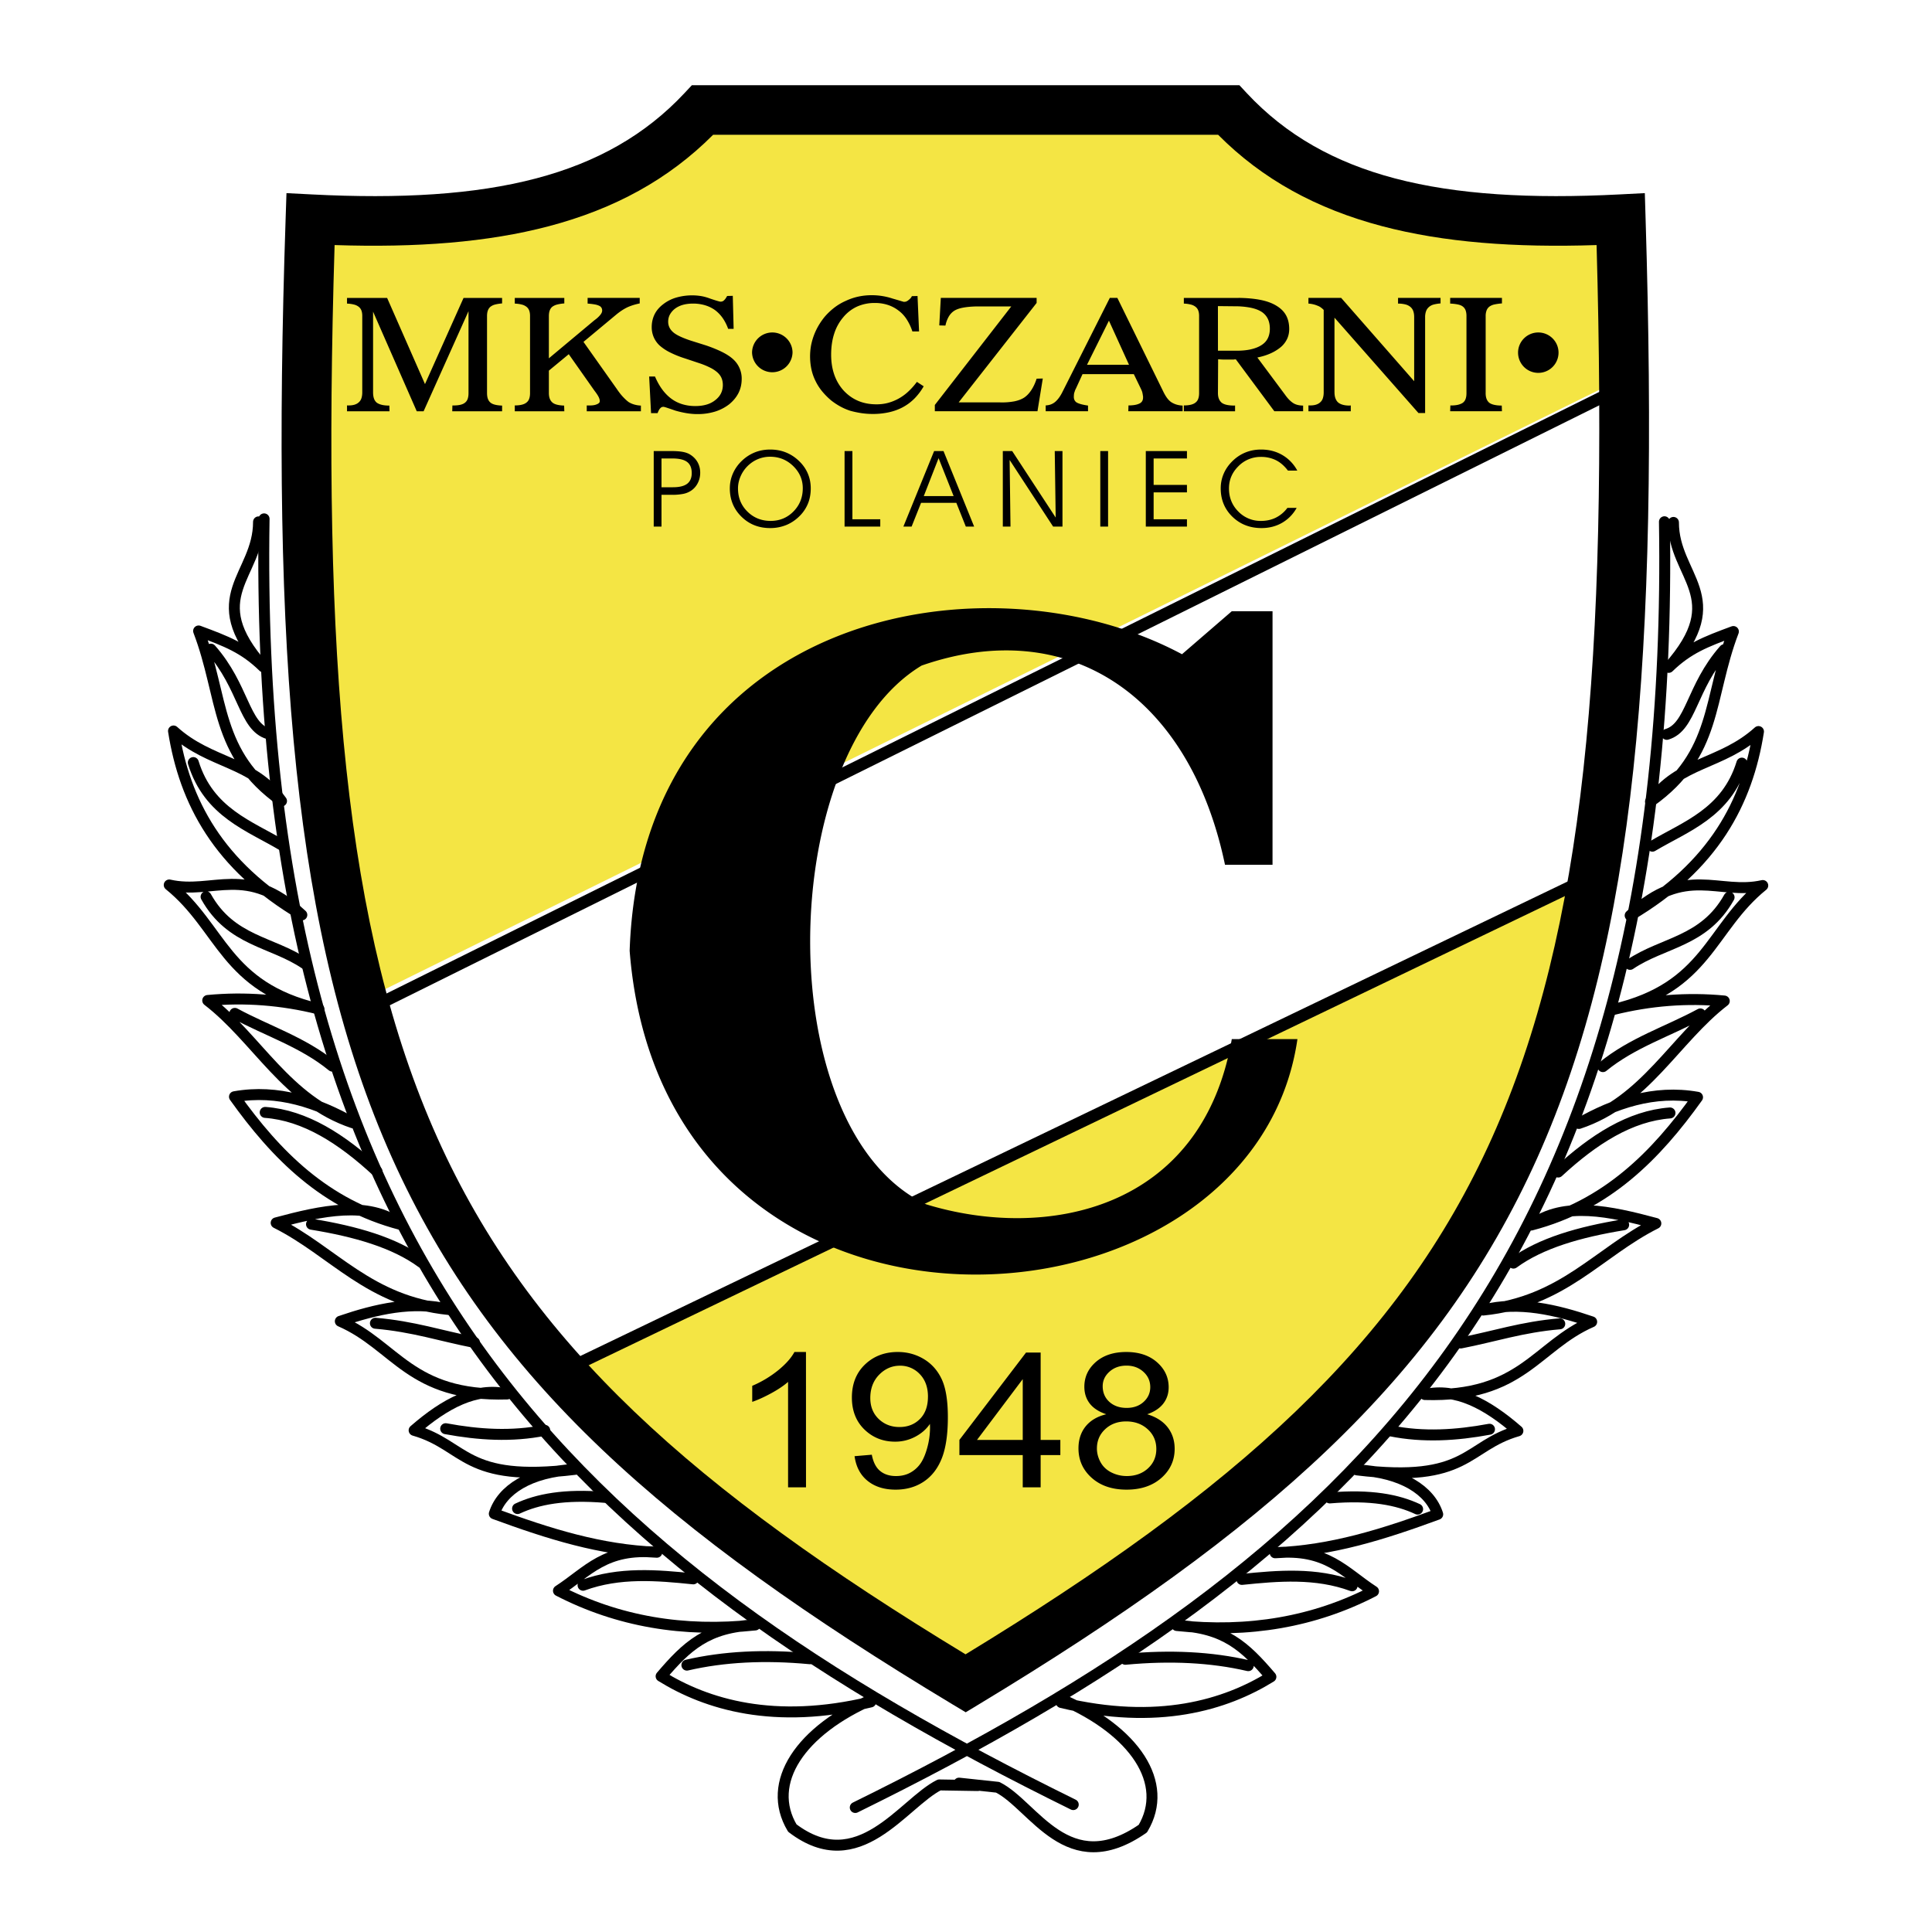 <svg xmlns="http://www.w3.org/2000/svg" width="2500" height="2500" viewBox="0 0 192.756 192.756"><path fill-rule="evenodd" clip-rule="evenodd" fill="#fff" d="M0 0h192.756v192.756H0V0z"/><path d="M56.711 136.756L158.289 87.98c-3.645 34.364-25.512 60.499-62.478 79.815-15.184-7.66-28.217-18.006-39.1-31.039z" fill-rule="evenodd" clip-rule="evenodd" fill="#f4e544"/><path d="M80.415 148.393h-1.789v-10.521c-.431.379-.996.76-1.694 1.139-.698.377-1.327.664-1.882.852v-1.598a10.931 10.931 0 0 0 2.619-1.576c.749-.617 1.279-1.219 1.591-1.799h1.152l.003 13.503zm4.847-3.11l1.718-.146c.143.748.422 1.289.832 1.623.41.338.938.506 1.581.506.55 0 1.033-.117 1.446-.348.412-.23.753-.543 1.018-.932.264-.389.486-.916.663-1.574.18-.66.27-1.334.27-2.018 0-.072-.005-.186-.011-.332-.354.525-.843.953-1.461 1.279a4.245 4.245 0 0 1-2.014.494c-1.206 0-2.226-.406-3.058-1.211-.835-.809-1.253-1.875-1.253-3.193 0-1.363.436-2.463 1.306-3.293.869-.832 1.963-1.25 3.274-1.25.946 0 1.813.236 2.595.705.785.471 1.382 1.145 1.789 2.014.407.873.611 2.137.611 3.787 0 1.719-.204 3.088-.605 4.105-.404 1.018-1.007 1.795-1.802 2.324-.798.533-1.734.799-2.807.799-1.139 0-2.072-.293-2.791-.875-.722-.582-1.157-1.404-1.303-2.465h.002v.001zm7.321-5.937c0-.947-.277-1.699-.822-2.256a2.66 2.66 0 0 0-1.972-.834c-.792 0-1.487.301-2.074.898-.589.6-.885 1.379-.885 2.33 0 .855.28 1.553.838 2.088.56.535 1.252.803 2.072.803.827 0 1.509-.268 2.04-.803.534-.535.801-1.277.801-2.225l.002-.001zm9.456 9.047v-3.219H95.72v-1.514l6.647-8.715h1.459v8.715h1.965v1.514h-1.965v3.219h-1.787zm0-4.733v-6.064l-4.562 6.064h4.562zm8.332-2.56c-.74-.25-1.291-.609-1.648-1.072-.357-.465-.537-1.023-.537-1.67 0-.977.381-1.801 1.143-2.469.762-.666 1.775-1 3.039-1 1.271 0 2.297.342 3.068 1.023.773.68 1.162 1.514 1.162 2.492 0 .621-.176 1.166-.531 1.627-.354.463-.893.82-1.611 1.07.893.268 1.576.703 2.041 1.301.465.602.699 1.318.699 2.148 0 1.146-.441 2.117-1.32 2.898-.881.781-2.041 1.174-3.477 1.174-1.438 0-2.598-.393-3.479-1.178-.879-.785-1.32-1.768-1.32-2.941 0-.873.24-1.605.719-2.197.48-.59 1.166-.992 2.053-1.205v-.001h-.001zm-.355-2.799c0 .635.221 1.158.662 1.561.445.402 1.021.605 1.729.605.688 0 1.256-.201 1.695-.602.438-.4.66-.891.66-1.471 0-.605-.227-1.115-.68-1.525-.455-.414-1.02-.621-1.693-.621-.682 0-1.248.203-1.697.605s-.676.887-.676 1.448zm-.577 6.211c0 .471.121.928.361 1.367s.6.783 1.076 1.023c.475.24.99.363 1.541.363.854 0 1.559-.254 2.113-.762s.836-1.154.836-1.936c0-.793-.289-1.453-.859-1.971-.57-.52-1.289-.781-2.148-.781-.84 0-1.541.256-2.09.77-.553.512-.83 1.156-.83 1.928v-.001z" fill-rule="evenodd" clip-rule="evenodd"/><path d="M30.789 22.444c15.821 1.006 29.317-2.346 39.418-12.067l51.485.268c9.877 8.939 22.658 13.23 39.686 10.726l.537 16.358L35.883 99.943c-5.421-25.42-6.112-51.364-5.094-77.499z" fill-rule="evenodd" clip-rule="evenodd" fill="#f4e544"/><path d="M34.622 40.448l.051.002c.249.008.471-.013.658-.063.187-.053.34-.133.453-.238a.885.885 0 0 0 .273-.41c.058-.168.086-.369.086-.599v-7.62c0-.209-.029-.392-.084-.543a.84.84 0 0 0-.275-.371 1.198 1.198 0 0 0-.462-.219 3.112 3.112 0 0 0-.7-.096v-.568h4.001l3.779 8.598 3.847-8.598h3.845v.551c-.271.021-.506.06-.7.11a1.229 1.229 0 0 0-.462.222.852.852 0 0 0-.255.369c-.058.151-.086.34-.086.562v7.668c0 .229.028.426.084.582a.874.874 0 0 0 .258.379c.113.095.269.166.462.213s.429.078.7.086v.568H45.12l.016-.582c.295.008.551-.011.759-.056.211-.047.376-.119.489-.213a.793.793 0 0 0 .273-.377c.058-.158.086-.355.086-.586v-8.172l-4.48 9.986h-.683l-4.358-9.939v8.031c0 .262.031.479.093.648a.906.906 0 0 0 .265.393c.125.095.291.168.495.219.205.053.464.08.771.08l.015.568h-4.239v-.585zm24.689-8.502c.146-.104.271-.205.366-.299.098-.094.175-.178.231-.252a.903.903 0 0 0 .129-.213.55.55 0 0 0-.027-.474.515.515 0 0 0-.222-.197 1.702 1.702 0 0 0-.435-.135 6.157 6.157 0 0 0-.727-.086v-.568h5.198v.551a6.92 6.92 0 0 0-.6.15 5.272 5.272 0 0 0-.58.213 4.72 4.72 0 0 0-.558.308 6.511 6.511 0 0 0-.556.404l-3.316 2.761 3.316 4.686c.227.336.444.613.649.826.205.215.389.383.549.498.171.104.36.187.564.244.205.057.425.094.651.102v.568H58.54v-.583c.218.008.407.006.564-.008.16-.016.291-.045.393-.086.113-.041.2-.09.255-.141a.252.252 0 0 0 .087-.191.8.8 0 0 0-.024-.188 1.67 1.67 0 0 0-.078-.208 2.384 2.384 0 0 0-.153-.266 5.58 5.58 0 0 0-.272-.379l-2.566-3.645-1.984 1.64v2.227c0 .229.031.426.094.582a.924.924 0 0 0 .266.379c.114.095.269.166.462.213s.429.078.7.086l.018.568H51.36v-.583c.271 0 .506-.024.7-.072s.349-.119.462-.213a.793.793 0 0 0 .273-.377c.058-.158.087-.349.087-.57V31.52c0-.209-.029-.392-.085-.543a.84.84 0 0 0-.275-.371 1.198 1.198 0 0 0-.462-.219 3.12 3.12 0 0 0-.7-.096v-.568h4.941v.551a4.12 4.12 0 0 0-.718.11 1.425 1.425 0 0 0-.48.222.852.852 0 0 0-.255.369c-.058.151-.087.34-.087.562v4.212l4.55-3.803zm5.645 9.276l-.189-3.66h.58c.215.504.462.942.735 1.31.273.367.578.672.907.914.329.242.695.424 1.092.543.4.121.829.183 1.284.183.409 0 .782-.047 1.111-.142.331-.094.624-.242.873-.44.262-.201.456-.429.58-.679.125-.252.189-.533.189-.836 0-.252-.042-.482-.127-.687s-.22-.391-.402-.56a3.294 3.294 0 0 0-.735-.488 7.962 7.962 0 0 0-1.128-.459l-1.369-.457a10.07 10.07 0 0 1-1.531-.615 4.753 4.753 0 0 1-1.035-.695 2.51 2.51 0 0 1-.571-.82 2.499 2.499 0 0 1-.198-.994c0-.463.096-.888.282-1.271.187-.383.478-.724.864-1.017a3.86 3.86 0 0 1 1.3-.662 5.692 5.692 0 0 1 2.47-.152c.289.047.591.131.897.246.307.104.551.185.727.236.175.051.289.078.333.078a.552.552 0 0 0 .196-.039.413.413 0 0 0 .164-.117 1.01 1.01 0 0 0 .153-.183c.045-.067.094-.145.138-.229l.564-.015.085 3.296h-.547a4.57 4.57 0 0 0-.546-1.08 3.518 3.518 0 0 0-.771-.797 3.355 3.355 0 0 0-.99-.479 4.11 4.11 0 0 0-1.198-.166c-.375 0-.713.043-1.008.125-.295.084-.56.211-.786.379a1.914 1.914 0 0 0-.505.576c-.12.215-.18.461-.18.733 0 .199.042.39.127.568.084.178.215.342.386.489.16.136.386.275.675.41s.642.275 1.051.41l1.558.49c.637.219 1.186.447 1.639.676.455.232.822.479 1.095.742a2.583 2.583 0 0 1 .804 1.91c0 .515-.106.984-.315 1.404-.211.42-.524.799-.933 1.135-.422.324-.896.57-1.42.732a5.892 5.892 0 0 1-1.761.246c-.351 0-.715-.033-1.084-.094a9.839 9.839 0 0 1-1.104-.252 39.34 39.34 0 0 0-.838-.285 2.908 2.908 0 0 0-.324-.094c-.08 0-.146.01-.195.03a.403.403 0 0 0-.146.111.72.72 0 0 0-.138.188 3.057 3.057 0 0 0-.136.301h-.649v.003zm26.519-3.125l.682.443a5.909 5.909 0 0 1-.931 1.232c-.347.346-.74.637-1.173.867-.42.222-.879.387-1.375.496a7.314 7.314 0 0 1-1.599.166 7.76 7.76 0 0 1-1.162-.086 9.61 9.61 0 0 1-1.077-.229 5.776 5.776 0 0 1-.991-.425 6.82 6.82 0 0 1-.891-.584 6.996 6.996 0 0 1-.931-.931 5.15 5.15 0 0 1-.659-1.027 4.999 4.999 0 0 1-.409-1.158 6.243 6.243 0 0 1-.045-2.368 6.327 6.327 0 0 1 .735-1.98c.178-.303.382-.601.609-.883.295-.346.622-.658.973-.93.353-.273.737-.5 1.146-.679a5.802 5.802 0 0 1 1.246-.426 6.29 6.29 0 0 1 1.335-.142 6.579 6.579 0 0 1 2.086.332c.364.104.644.187.831.244.187.057.293.086.315.086a.91.91 0 0 0 .103-.008c.033-.004.075-.014.12-.022a.727.727 0 0 1 .102-.055.46.46 0 0 0 .103-.072c.069-.051.135-.111.198-.172a.86.86 0 0 0 .162-.238l.564-.016.153 3.536h-.667a5.129 5.129 0 0 0-.573-1.216 3.31 3.31 0 0 0-.829-.883 3.557 3.557 0 0 0-1.06-.551 4.105 4.105 0 0 0-1.284-.19 4.26 4.26 0 0 0-1.76.354 3.905 3.905 0 0 0-1.386 1.066 4.713 4.713 0 0 0-.904 1.631c-.205.625-.309 1.328-.309 2.107 0 .736.106 1.404.315 2.002s.522 1.127.933 1.579c.42.451.902.795 1.444 1.025.542.231 1.155.348 1.837.348.4 0 .78-.047 1.137-.142a4.768 4.768 0 0 0 1.992-1.097c.307-.279.604-.608.889-.986l.005-.018zm1.793 2.935v-.629l7.627-9.831h-3.438c-.524.01-.975.051-1.351.119-.375.068-.673.173-.891.308-.215.135-.4.326-.546.567a2.984 2.984 0 0 0-.342.917l-.615-.017.153-2.745h9.559v.504l-7.779 9.922h4.137a6.654 6.654 0 0 0 1.438-.109c.396-.084.723-.211.975-.379.248-.168.482-.41.691-.726.211-.316.393-.701.539-1.152l.615-.017-.531 3.266H93.268v.002zm19.373-4.639l-2.002-4.4-2.188 4.402 4.19-.002zm-8.311 4.055c.193-.009.369-.043.521-.101.154-.058.297-.142.42-.246.125-.104.252-.242.377-.41.123-.168.246-.369.359-.599l4.719-9.371h.752l4.564 9.308c.125.262.254.483.383.662.131.178.273.322.42.426.16.104.336.187.521.244.188.057.398.094.625.102v.568h-5.42l.018-.582c.262 0 .488-.019.674-.056a1.61 1.61 0 0 0 .453-.149.601.601 0 0 0 .248-.238.685.685 0 0 0 .078-.33v-.072-.071a.711.711 0 0 1-.025-.133c-.004-.047-.016-.098-.027-.15a1.13 1.13 0 0 0-.059-.221c-.027-.074-.061-.148-.094-.221l-.717-1.482h-5.115l-.666 1.451c-.045.082-.08.162-.102.236a7.071 7.071 0 0 1-.068.205c-.012.063-.02.129-.025.19a2.986 2.986 0 0 0-.008.189c0 .115.021.221.066.315a.587.587 0 0 0 .205.236c.104.063.25.123.436.174.188.053.426.101.709.141v.568h-4.223v-.583h.001zm19.236-10.728c.844.01 1.584.08 2.213.205.631.127 1.16.324 1.582.586.432.262.752.584.955.961.205.377.309.832.309 1.357 0 .346-.068.67-.203.969a2.453 2.453 0 0 1-.615.814 4.38 4.38 0 0 1-1.01.631c-.387.178-.84.322-1.35.426l2.77 3.723c.158.222.309.401.451.537.143.135.277.242.402.315s.268.129.428.164c.16.037.332.055.514.055v.568h-2.871l-3.848-5.189c-.012.01-.033.016-.061.016h-.078c-.033.011-.068.017-.102.017H122.164c-.08 0-.172-.004-.273-.008-.102-.004-.225-.015-.359-.024l-.018 3.361c0 .242.035.442.102.599a1 1 0 0 0 .275.379c.125.094.293.166.502.211.211.046.467.071.762.071l.068-.014v.582h-5.111v-.582c.271 0 .508-.024.701-.072s.348-.119.461-.213a.787.787 0 0 0 .273-.377c.059-.158.088-.349.088-.57V31.52c0-.209-.029-.392-.086-.543s-.15-.276-.275-.371a1.193 1.193 0 0 0-.461-.219 3.13 3.13 0 0 0-.701-.096v-.568h5.455v-.003h-.001zm-2.05 5.269l1.689.002c.594.008 1.109-.033 1.541-.127s.793-.231 1.076-.41c.295-.178.516-.408.658-.687.141-.279.213-.603.213-.969 0-.39-.072-.728-.213-1.011a1.723 1.723 0 0 0-.641-.695c-.283-.176-.654-.312-1.104-.4a8.252 8.252 0 0 0-1.598-.135l-1.625-.017.004 4.449zm11.627 4.135c0 .242.031.447.094.615.061.167.15.305.264.41.125.104.283.185.471.235.186.053.408.08.658.08l.137-.014v.582h-4.223v-.582h.051c.25.008.471-.013.658-.063.186-.053.34-.133.453-.238a.893.893 0 0 0 .273-.41c.057-.168.086-.369.086-.599v-8.22a2.204 2.204 0 0 0-.281-.243 1.283 1.283 0 0 0-.352-.183 2.432 2.432 0 0 0-.41-.133 2.613 2.613 0 0 0-.479-.072v-.568h3.266l7.283 8.313V31.63c0-.229-.031-.43-.092-.598a.964.964 0 0 0-.285-.412 1.24 1.24 0 0 0-.512-.25 2.835 2.835 0 0 0-.719-.08v-.568h4.24v.551c-.262.021-.49.06-.684.11a1.166 1.166 0 0 0-.479.252.974.974 0 0 0-.281.41 1.737 1.737 0 0 0-.096.601v9.56h-.666l-8.377-9.513v7.431h.002zm15.08.077c0 .242.031.445.094.601a.93.93 0 0 0 .264.379c.125.094.297.166.506.211.211.046.459.071.744.071l.018.568h-5.166l.02-.582a2.98 2.98 0 0 0 .76-.063c.209-.053.375-.123.488-.205a.796.796 0 0 0 .271-.377c.059-.158.088-.355.088-.586V31.52c0-.209-.029-.396-.084-.552a.834.834 0 0 0-.275-.379c-.113-.094-.281-.166-.496-.211a4.331 4.331 0 0 0-.771-.088v-.568h5.166v.551a5.304 5.304 0 0 0-.752.103 1.306 1.306 0 0 0-.496.213.862.862 0 0 0-.283.377 1.56 1.56 0 0 0-.094.57v7.668-.003h-.002zM77.052 33.171c1.112 0 2.019.903 2.019 2.011a2.02 2.02 0 0 1-4.038 0 2.02 2.02 0 0 1 2.019-2.011zM153.475 33.171c1.113 0 2.02.903 2.02 2.011a2.019 2.019 0 0 1-4.038 0c0-1.108.906-2.011 2.018-2.011zM65.998 45.74v2.873h1.146c.637 0 1.109-.116 1.413-.346.303-.231.457-.589.457-1.071 0-.504-.153-.873-.459-1.105-.306-.233-.799-.35-1.476-.35h-1.081v-.001zm-.776-.74h1.677c.481 0 .867.025 1.156.073s.532.127.723.233c.347.2.615.459.802.778.187.32.28.681.28 1.08 0 .38-.085.731-.253 1.053-.168.322-.403.58-.704.768a2.175 2.175 0 0 1-.751.292 5.627 5.627 0 0 1-1.117.091h-1.037v3.168h-.776V45zm8.408 3.731c0 .918.313 1.69.939 2.309.626.62 1.4.931 2.319.931.897 0 1.657-.314 2.276-.942.618-.628.929-1.4.929-2.318 0-.855-.319-1.593-.957-2.213s-1.406-.93-2.303-.93a3.132 3.132 0 0 0-1.993.705 3.247 3.247 0 0 0-.887 1.111c-.215.44-.323.89-.323 1.347zm-.815-.01c0-.523.105-1.024.316-1.499a3.92 3.92 0 0 1 .92-1.279 4.02 4.02 0 0 1 1.28-.817c.465-.183.97-.275 1.511-.275.554 0 1.068.092 1.539.277.472.185.906.461 1.296.826.402.376.705.797.907 1.263.203.466.305.968.305 1.507 0 .534-.086 1.026-.26 1.472a3.716 3.716 0 0 1-.783 1.218c-.402.42-.857.738-1.363.952a4.225 4.225 0 0 1-1.651.32c-1.136 0-2.091-.38-2.861-1.14-.771-.76-1.157-1.702-1.157-2.823v-.002h.001zm15.01 3.816h-3.562V45h.782v6.806h2.78v.731zm3.126 0h-.82L93.198 45h.935l3.057 7.536h-.831l-.944-2.366h-3.52l-.944 2.367zm4.192-3.044l-1.5-3.783-1.477 3.783h2.977zm10.183 2.142L105.232 45h.771v7.536h-.934l-4.338-6.645.086 6.645h-.766V45h.934l4.341 6.635zm5.227.902h-.777V45h.777v7.537zm4.545-4.157h3.324v.745h-3.324v2.681h3.324v.73h-4.105V45h4.105v.74h-3.324v2.64zm13.4-1.428c-.355-.468-.752-.814-1.189-1.034a3.298 3.298 0 0 0-1.498-.332 3.09 3.09 0 0 0-2.258.931c-.625.621-.938 1.36-.938 2.215 0 .911.312 1.679.932 2.303a3.074 3.074 0 0 0 2.264.937c.545 0 1.039-.109 1.48-.325a3.245 3.245 0 0 0 1.152-.974h.924a3.872 3.872 0 0 1-1.455 1.489c-.609.35-1.291.524-2.049.524-1.162 0-2.131-.378-2.908-1.133-.775-.755-1.164-1.7-1.164-2.83 0-.527.105-1.029.314-1.501.209-.473.518-.899.922-1.279.377-.358.801-.629 1.27-.814s.977-.278 1.523-.278c.785 0 1.494.183 2.121.548a3.945 3.945 0 0 1 1.49 1.553h-.933zM126.961 60.982h-4.064l-4.969 4.291c-19.443-10.408-53.96-4.197-55.108 29.588 3.407 43.422 62.165 39.696 66.625 8.809h-6.549c-2.982 17.135-18.547 20.145-30.491 16.486-15.733-7.453-14.981-45.021-.452-53.754 14.491-5.044 26.688 2.786 30.265 19.876h4.742l.001-25.296z" fill-rule="evenodd" clip-rule="evenodd"/><path d="M31.107 19.398c8.808.453 16.216.028 22.39-1.6 5.997-1.581 10.869-4.312 14.788-8.502l.741-.792h54.632l.738.792c3.908 4.191 8.773 6.921 14.77 8.502 6.174 1.628 13.588 2.053 22.408 1.6l2.531-.13.076 2.535c1.33 43.491-.984 71.81-10.799 93.705-9.881 22.037-27.17 37.287-55.752 54.553l-1.282.775-1.288-.775c-28.719-17.27-46.075-32.52-55.953-54.555-9.816-21.896-12.066-50.219-10.609-93.712l.084-2.525 2.525.129zm23.65 3.171c-6.118 1.613-13.189 2.151-21.374 1.881-1.265 41.351.983 68.39 10.243 89.048 9.239 20.609 25.635 35.135 52.707 51.555 26.957-16.424 43.294-30.949 52.533-51.555 9.26-20.659 11.568-47.698 10.426-89.048-8.195.271-15.27-.268-21.387-1.881-6.537-1.724-11.936-4.661-16.371-9.121H71.146c-4.448 4.461-9.854 7.398-16.389 9.121z"/><path d="M36.655 100.068l124.779-61.897.535 1.071L37.19 101.139l-.535-1.071zM55.973 136.213l102.002-49.022.519 1.075-102 49.021-.521-1.074z"/><path d="M26.347 51.767c-1.184 74.118 31.274 103.95 80.731 128.278M166.061 52.056c1.184 74.118-31.275 103.95-80.731 128.278" fill="none" stroke="#000" stroke-width="1.093" stroke-linecap="round" stroke-linejoin="round" stroke-miterlimit="2.613"/><path d="M86.869 169.803c-9.626 2.312-16.383.244-20.91-2.561 2.572-3.008 4.585-4.928 9.388-5.119-7.181.773-13.724-.365-19.629-3.414 2.953-1.918 4.63-4.314 9.815-3.842-5.618-.217-10.704-1.816-16.216-3.84.744-2.354 3.481-4.199 8.051-4.428-11.141 1.357-10.807-2.385-16.051-3.896 3.094-2.697 6.187-4.33 9.28-3.625-9.691.291-11.095-4.836-16.643-7.256 3.556-1.213 7.271-2.082 10.827-1.172-7.974-.809-11.485-5.762-17.228-8.643 4.54-1.223 9.161-2.232 12.426.16-7.549-1.975-12.439-6.941-16.585-12.746 4.372-.775 8.319.625 11.84 2.611-6.642-2.213-9.566-8.41-14.509-12.215 3.699-.354 7.397-.068 11.095.852-9.441-2.213-9.638-8.09-14.936-12.375 4.41.996 7.704-2.152 13.229 2.987-8.332-4.921-11.696-11.303-12.802-18.351 3.699 3.343 7.875 2.961 10.776 6.988-6.688-4.752-5.728-10.302-8.272-16.967 2.791 1.034 4.519 1.695 6.458 3.579-6.216-6.999-.479-9.058-.479-14.463m-4.755 12.698c3.321 3.764 3.283 7.717 5.737 8.447m-7.49 2.869c1.541 4.994 5.631 6.321 8.925 8.288m-7.65 5.099c2.497 4.462 6.587 4.462 9.881 6.694m-7.013 4.942c3.241 1.752 6.8 2.867 9.722 5.26m-6.693 4.62c3.958.291 7.623 2.629 11.156 5.896m-6.535 5.261c4.409.717 8.287 1.832 10.997 3.826m-4.622 6.054c3.771.318 6.587 1.275 9.881 1.914m-2.869 8.606c3.293.611 6.587.824 9.881.16m-2.709 7.809c1.991-.93 4.647-1.461 8.765-1.115m-2.231 8.765c3.612-1.328 7.384-1.01 10.996-.637m-.637 8.606c3.666-.85 7.755-1.062 12.271-.637m6.376 3.985c-7.331 3.146-10.837 8.379-8.128 12.908 6.627 5.041 11.049-2.496 14.662-4.303l3.796.062" fill="none" stroke="#000" stroke-width="1.093" stroke-linecap="round" stroke-linejoin="round" stroke-miterlimit="2.613"/><path d="M105.887 169.859c9.627 2.311 16.383.242 20.91-2.561-2.572-3.01-4.586-4.928-9.389-5.121 7.182.773 13.725-.363 19.629-3.414-2.951-1.918-4.629-4.314-9.814-3.842 5.619-.217 10.705-1.816 16.217-3.84-.744-2.352-3.482-4.199-8.053-4.428 11.143 1.357 10.809-2.385 16.053-3.896-3.094-2.695-6.188-4.33-9.281-3.625 9.691.291 11.096-4.836 16.643-7.254-3.557-1.215-7.271-2.084-10.828-1.174 7.975-.809 11.486-5.762 17.229-8.643-4.539-1.221-9.16-2.23-12.426.16 7.549-1.975 12.439-6.941 16.586-12.746-4.371-.775-8.318.627-11.84 2.613 6.641-2.213 9.564-8.41 14.508-12.217-3.699-.354-7.396-.068-11.096.854 9.441-2.213 9.639-8.091 14.936-12.376-4.408.996-7.703-2.152-13.229 2.988 8.332-4.921 11.697-11.303 12.803-18.35-3.699 3.343-7.875 2.961-10.775 6.987 6.688-4.752 5.727-10.302 8.271-16.967-2.791 1.034-4.518 1.695-6.457 3.578 6.215-6.999.477-9.058.477-14.463m5.074 12.698c-3.322 3.764-3.283 7.718-5.738 8.447m7.49 2.869c-1.539 4.994-5.631 6.322-8.924 8.288m7.649 5.099c-2.496 4.462-6.586 4.462-9.881 6.693m7.014 4.942c-3.24 1.754-6.801 2.869-9.723 5.26m6.693 4.621c-3.957.293-7.623 2.629-11.154 5.896m6.533 5.26c-4.41.717-8.287 1.834-10.996 3.826m4.621 6.057c-3.771.318-6.588 1.273-9.881 1.912m2.869 8.606c-3.295.611-6.588.824-9.881.16m2.71 7.808c-1.992-.93-4.648-1.461-8.766-1.115m2.23 8.766c-3.611-1.328-7.383-1.01-10.996-.637m.637 8.606c-3.664-.85-7.754-1.062-12.27-.637m-6.375 3.984c7.33 3.146 10.836 8.381 8.127 12.91-7.52 5.219-10.871-2.318-14.484-4.125l-3.856-.412" fill="none" stroke="#000" stroke-width="1.093" stroke-linecap="round" stroke-linejoin="round" stroke-miterlimit="2.613"/></svg>
